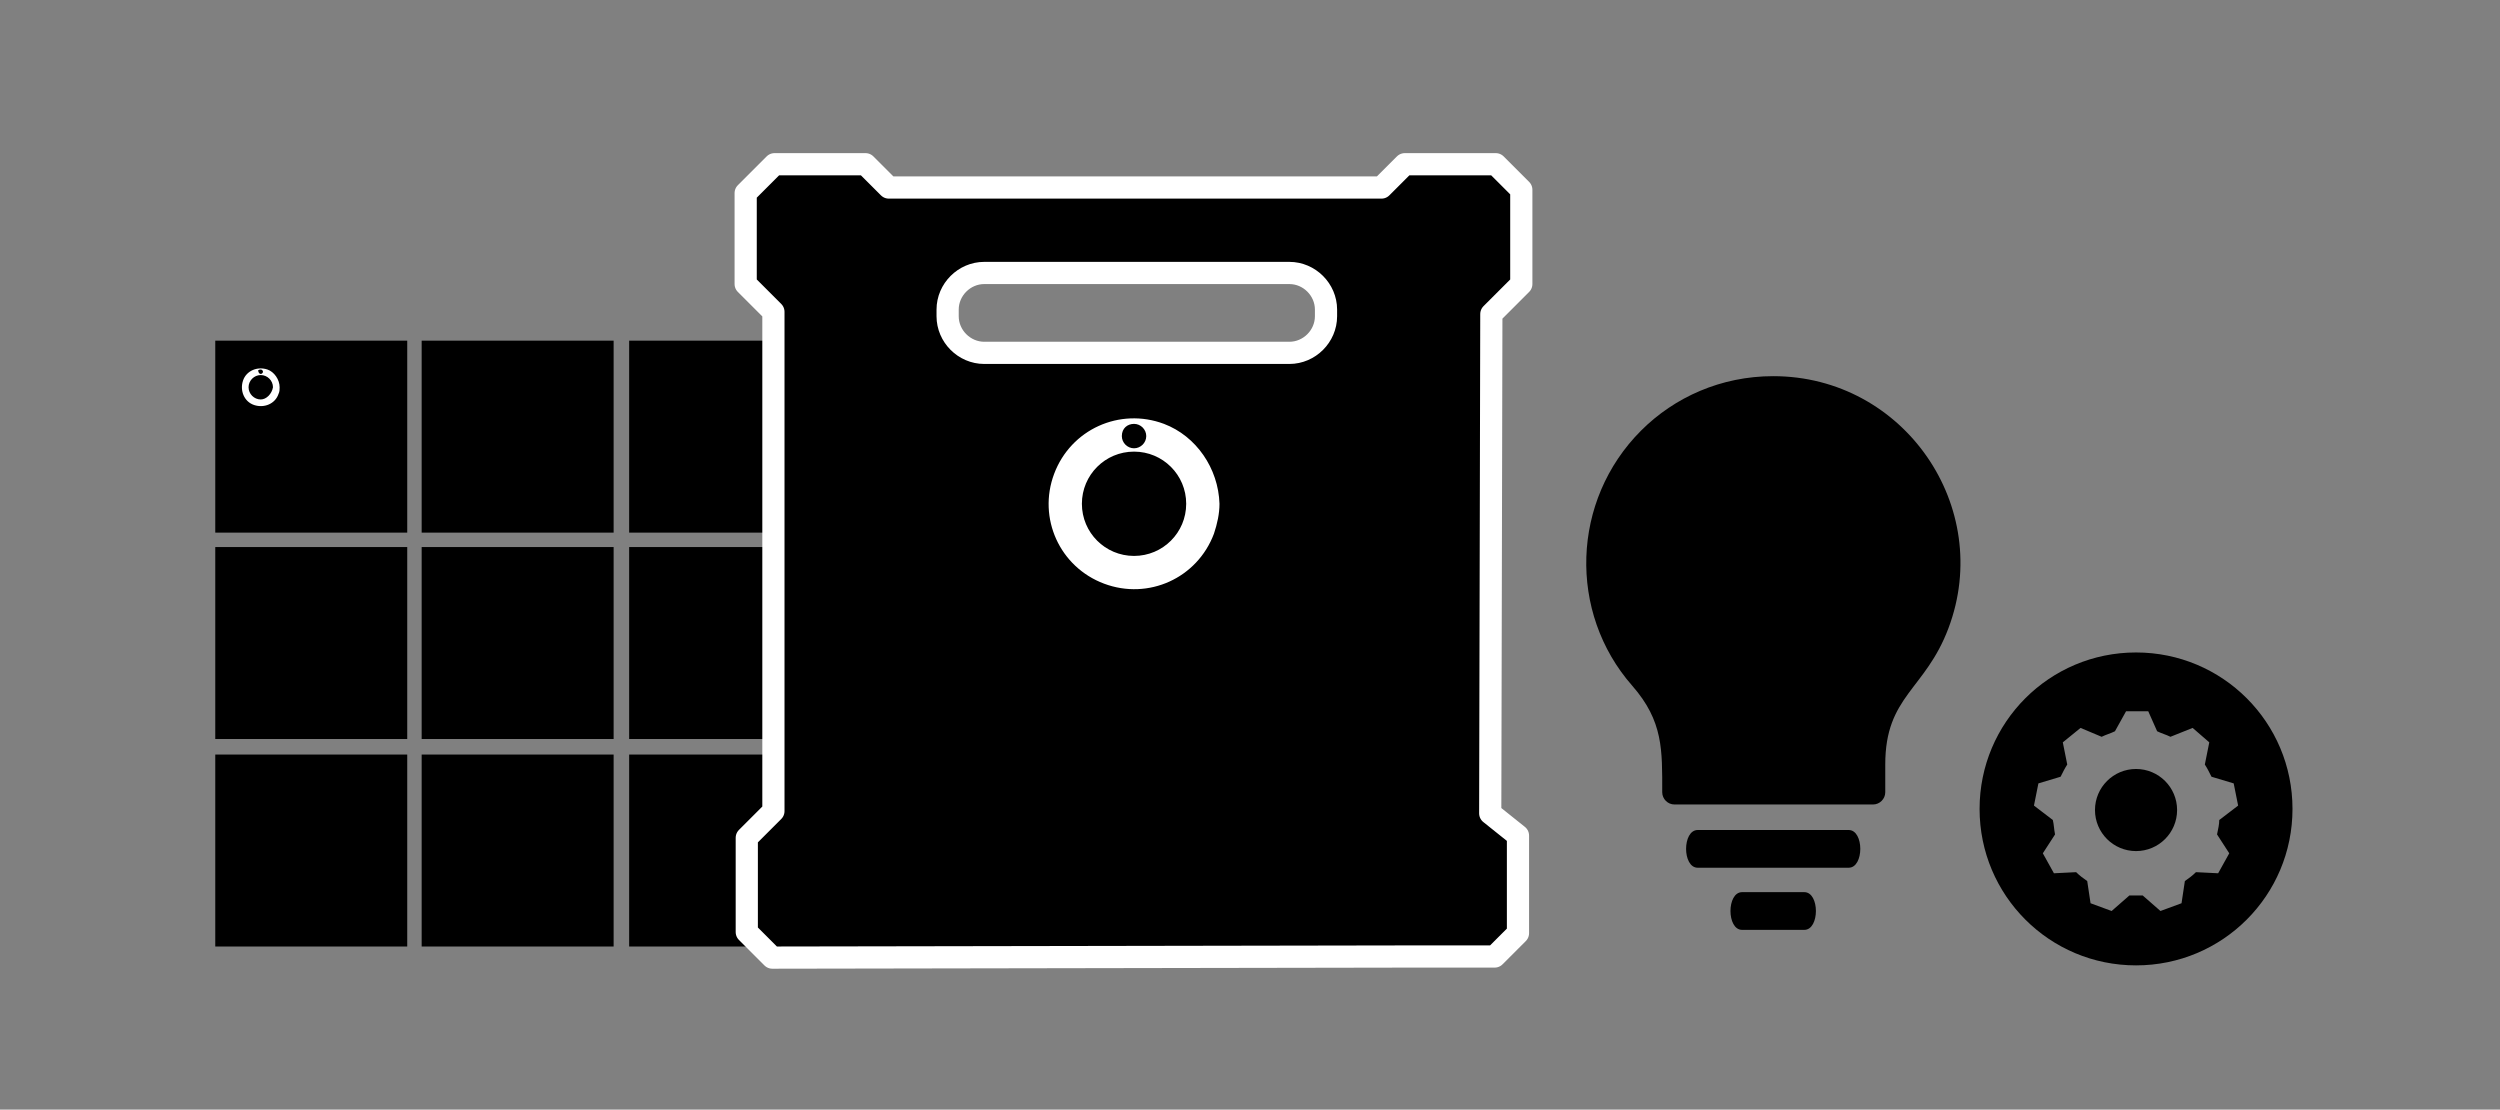 <?xml version="1.0" encoding="utf-8"?>
<!-- Generator: Adobe Illustrator 28.0.0, SVG Export Plug-In . SVG Version: 6.00 Build 0)  -->
<svg version="1.1" id="Layer_6" xmlns="http://www.w3.org/2000/svg" xmlns:xlink="http://www.w3.org/1999/xlink" x="0px" y="0px"
	 viewBox="0 0 225.3 100" style="enable-background:new 0 0 225.3 100;" xml:space="preserve">
<rect x="0" y="0" width="225.3" height="100" fill="#808080" stroke="none"/>
<style type="text/css">
	.st0{fill-rule:evenodd;clip-rule:evenodd;}
	.st1{fill:#FFFFFF;}
	.st2{stroke:#FFFFFF;stroke-width:2;stroke-linecap:round;stroke-linejoin:round;stroke-miterlimit:10;}
</style>
<g>
	<path class="st0" d="M192.5,58.8c7.8,0,14.1,6.3,14.1,14.1s-6.3,14.1-14.1,14.1c-7.8,0-14.1-6.3-14.1-14.1S184.7,58.8,192.5,58.8z
		 M194.4,65.9c0.4,0.2,0.8,0.3,1.2,0.5l2-0.8l1.5,1.3l-0.4,2c0.2,0.3,0.4,0.7,0.6,1.1l2,0.6l0.4,2l-1.7,1.3c0,0.4-0.1,0.8-0.2,1.3
		l1.1,1.7l-1,1.8l-2-0.1c-0.3,0.3-0.7,0.6-1,0.8l-0.3,2l-1.9,0.7l-1.6-1.4c-0.2,0-0.4,0-0.6,0c-0.2,0-0.4,0-0.6,0l-1.6,1.4l-1.9-0.7
		l-0.3-2c-0.3-0.2-0.7-0.5-1-0.8l-2,0.1l-1-1.8l1.1-1.7c-0.1-0.5-0.1-0.9-0.2-1.3l-1.7-1.3l0.4-2l2-0.6c0.2-0.4,0.4-0.8,0.6-1.1
		l-0.4-2l1.6-1.3l1.9,0.8c0.4-0.2,0.8-0.3,1.2-0.5l1-1.8h2L194.4,65.9z"/>
	<circle class="st0" cx="192.5" cy="73" r="3.7"/>
</g>
<g>
	<g>
		<g>
			<rect x="19.4" y="49.3" width="17.3" height="17.3"/>
			<rect x="38" y="49.3" width="17.3" height="17.3"/>
			<rect x="56.7" y="49.3" width="17.3" height="17.3"/>
			<rect x="19.4" y="30.7" width="17.3" height="17.3"/>
			<rect x="38" y="30.7" width="17.3" height="17.3"/>
			<rect x="56.7" y="30.7" width="17.3" height="17.3"/>
			<rect x="19.4" y="68" width="17.3" height="17.3"/>
			<rect x="38" y="68" width="17.3" height="17.3"/>
			<rect x="56.7" y="68" width="17.3" height="17.3"/>
		</g>
		<path class="st1" d="M24.1,33.3c-0.9-0.3-1.9,0.1-2.2,1s0.1,1.9,1,2.2s1.9-0.1,2.2-1c0.1-0.2,0.1-0.4,0.1-0.6
			C25.2,34.2,24.7,33.5,24.1,33.3 M23.5,33.3c0.1,0,0.2,0.1,0.2,0.2c0,0.1-0.1,0.2-0.2,0.2s-0.2-0.1-0.2-0.2
			C23.2,33.4,23.3,33.3,23.5,33.3 M23.5,36c-0.6,0-1.1-0.5-1.1-1.1c0-0.6,0.5-1.1,1.1-1.1c0.6,0,1.1,0.5,1.1,1.1v0
			C24.5,35.5,24,36,23.5,36L23.5,36"/>
	</g>
</g>
<path class="st0" d="M153,78.2c-1.4,0-1.4-3.4,0-3.4h13.6c1.4,0,1.4,3.4,0,3.4H153z M157,83.8c-1.4,0-1.4-3.4,0-3.4h5.6
	c1.4,0,1.4,3.4,0,3.4H157z M159.8,33.9c11.8,0,19.9,11.8,15.8,22.7c-2.1,5.6-5.7,6.1-5.7,12.3v2.5c0,0.6-0.5,1.1-1.1,1.1h-17.9
	c-0.6,0-1.1-0.5-1.1-1.1c0-3.8,0.1-6.4-2.7-9.6c-5.8-6.6-5.5-16.7,0.8-23C150.9,35.8,155.1,33.9,159.8,33.9L159.8,33.9z"/>
<g>
	<path class="st2" d="M69.6,86.3L67.3,84v-8.5l2.4-2.4V28.1l-2.5-2.5v-8.2l2.6-2.6H78l2.1,2.1h44.4l2.1-2.1h8.2l2.3,2.3v8.5
		l-2.7,2.7l-0.1,45l2.5,2v8.8l-2.1,2.1h-7.8L69.6,86.3z M119.5,28.5v-0.6c0-1.8-1.5-3.3-3.3-3.3H88.7c-1.8,0-3.3,1.5-3.3,3.3v0.6
		c0,1.8,1.5,3.3,3.3,3.3h27.5C118,31.8,119.5,30.3,119.5,28.5z"/>
	<path class="st1" d="M104.9,38.2c-4-1.5-8.4,0.5-9.9,4.5c-1.5,4,0.5,8.4,4.5,9.9c4,1.5,8.4-0.5,9.9-4.5c0.3-0.9,0.5-1.8,0.5-2.7
		C109.8,42.2,107.8,39.3,104.9,38.2 M102.2,38.2c0.6,0,1.1,0.5,1.1,1.1c0,0.6-0.5,1.1-1.1,1.1s-1.1-0.5-1.1-1.1
		C101.1,38.6,101.6,38.2,102.2,38.2 M102.2,50.1c-2.6,0-4.7-2.1-4.7-4.7c0-2.6,2.1-4.7,4.7-4.7c2.6,0,4.7,2.1,4.7,4.7v0
		C106.9,48,104.8,50.1,102.2,50.1L102.2,50.1"/>
</g>
</svg>
